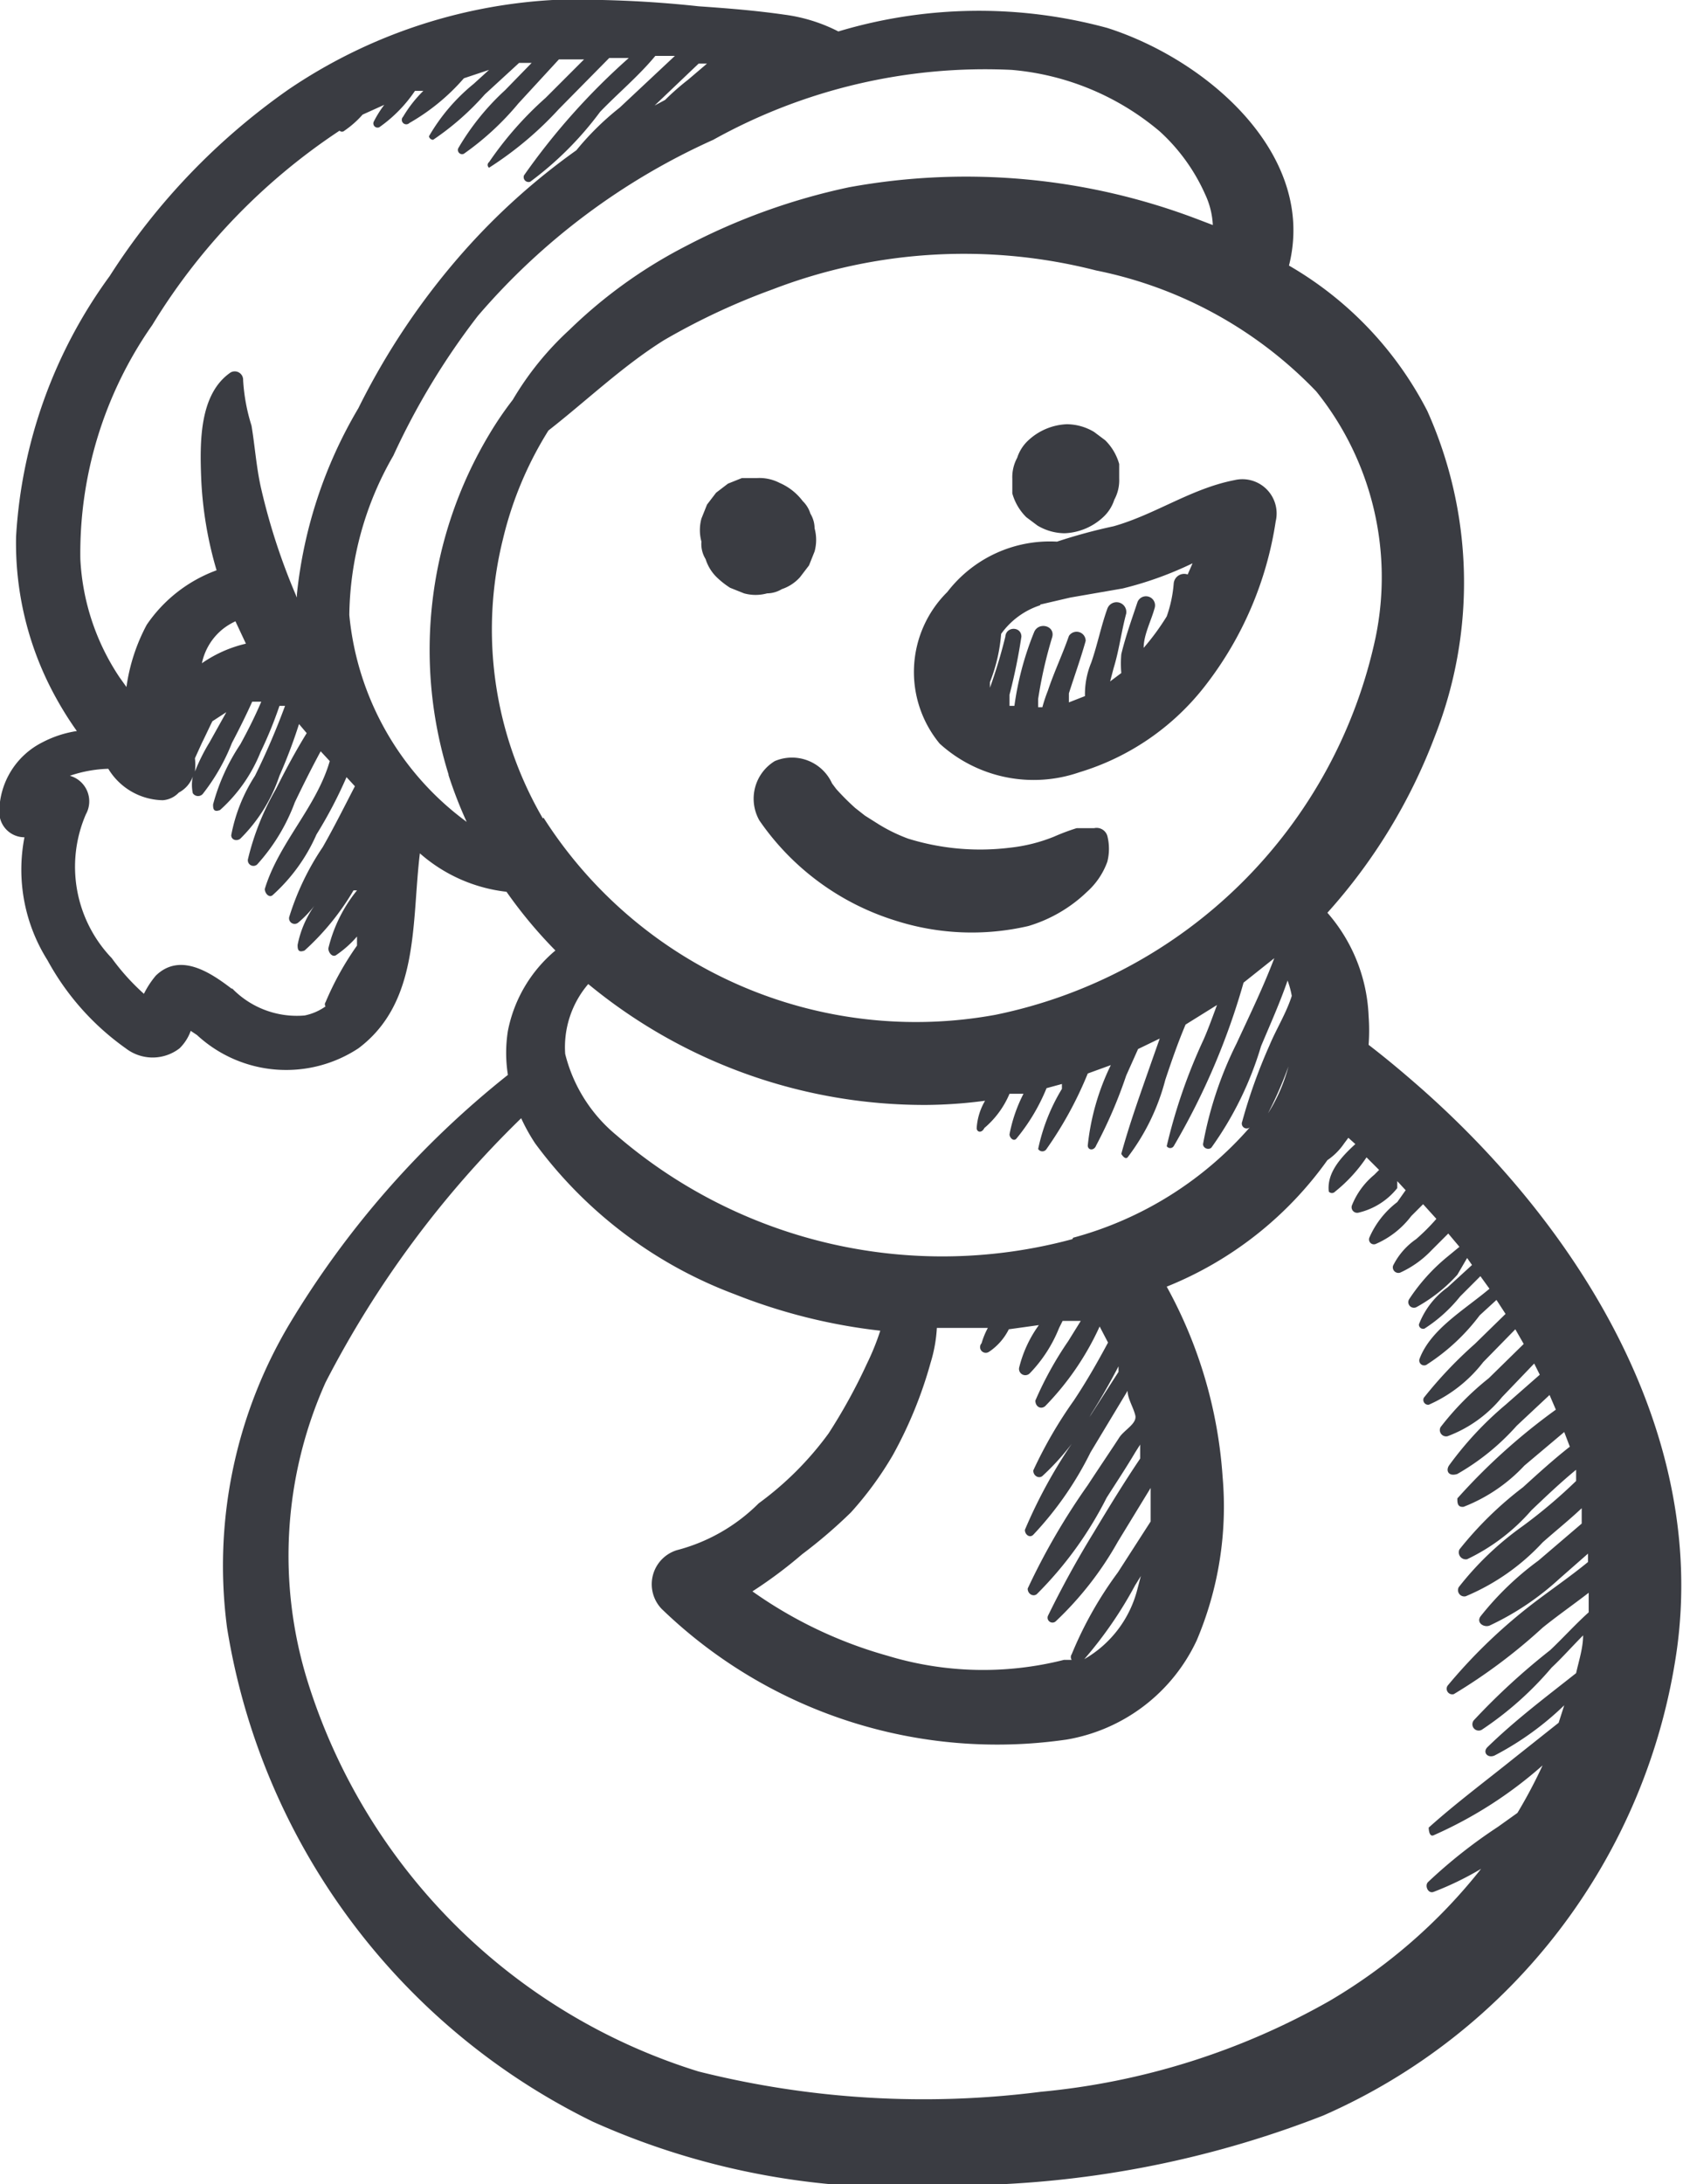 <svg xmlns="http://www.w3.org/2000/svg" viewBox="0 0 24.09 31.25"><defs><style>.cls-1{fill:#3a3c42;}</style></defs><title>winterurlaub</title><g id="Ebene_2" data-name="Ebene 2"><g id="Ebene_1-2" data-name="Ebene 1"><path class="cls-1" d="M15.45,11.05A3.59,3.59,0,0,0,17.26,9.8a5.06,5.06,0,0,0,1-2.34.49.49,0,0,0-.59-.59c-.62.12-1.13.49-1.73.66a7.7,7.7,0,0,0-.81.22,1.85,1.85,0,0,0-1.57.72,1.61,1.61,0,0,0-.11,2.17A2,2,0,0,0,15.45,11.05Zm-.56-2.4.43-.1.75-.13a5.06,5.06,0,0,0,1-.36L17,8.22a.15.15,0,0,0-.2.13,1.82,1.82,0,0,1-.1.47,3.47,3.47,0,0,1-.33.45c0-.19.11-.39.16-.58a.13.13,0,0,0-.25-.07c-.08.24-.17.49-.23.74a1.52,1.52,0,0,0,0,.27l-.16.12.05-.19c.08-.26.11-.52.18-.78a.14.14,0,0,0-.27-.07c-.09.25-.14.51-.23.77a1.18,1.18,0,0,0-.09.48l-.23.09s0-.09,0-.13c.08-.25.17-.5.24-.75a.13.13,0,0,0-.24-.07c-.09.26-.21.51-.3.78a2.21,2.21,0,0,0-.08.24h-.06s0-.08,0-.12a6.29,6.29,0,0,1,.2-.88c.05-.17-.2-.23-.26-.07a4.35,4.35,0,0,0-.28,1.05l-.07,0V9.94a8.12,8.12,0,0,0,.17-.83c0-.15-.22-.15-.23,0a7.26,7.26,0,0,1-.22.73v.06l0-.06,0-.08a2.37,2.37,0,0,0,.16-.69.09.09,0,0,0,0,0A1.11,1.11,0,0,1,14.89,8.66Z"/><path class="cls-1" d="M20.35,15.58c-.25-.22-.5-.43-.76-.63a2.81,2.81,0,0,0,0-.41A2.39,2.39,0,0,0,19,13.06a8,8,0,0,0,1.54-2.53,6,6,0,0,0-.11-4.65A5.09,5.09,0,0,0,18.45,3.8c.4-1.58-1.16-2.94-2.6-3.4A7,7,0,0,0,12,.45a2.36,2.36,0,0,0-.77-.24C10.81.15,10.43.12,10,.09A16.09,16.09,0,0,0,7.91,0,7.49,7.49,0,0,0,4.13,1.28,9.49,9.49,0,0,0,1.57,3.95,7,7,0,0,0,.23,7.68,4.57,4.57,0,0,0,.81,10a4.82,4.82,0,0,0,.29.46,1.57,1.57,0,0,0-.49.16,1.12,1.12,0,0,0-.62,1,.36.36,0,0,0,.36.36h0a2.43,2.43,0,0,0,.33,1.76A3.73,3.73,0,0,0,1.8,15a.63.63,0,0,0,.77,0,.66.66,0,0,0,.16-.25l.09.06A1.88,1.88,0,0,0,5.13,15c.88-.66.76-1.81.88-2.79a2.26,2.26,0,0,0,1.24.55,6.55,6.55,0,0,0,.7.84,2,2,0,0,0-.68,1.15,2,2,0,0,0,0,.63,13.27,13.27,0,0,0-3.13,3.57,6.76,6.76,0,0,0-.89,4.34,9.55,9.55,0,0,0,5.24,7.07,10.73,10.73,0,0,0,5.17.91,14.55,14.55,0,0,0,5.28-1A8.6,8.6,0,0,0,24,23.62C24.44,20.5,22.6,17.57,20.35,15.58ZM10.62.9h0l0,0ZM10,.91l0,0h.12l-.27.23a3.58,3.58,0,0,0-.33.29l-.15.08ZM2.18,4.65A8.86,8.86,0,0,1,4.86,1.87a.05.05,0,0,0,.07,0,1.4,1.4,0,0,0,.26-.23L5.5,1.5a1.62,1.62,0,0,0-.15.24.06.06,0,0,0,.08.08,2,2,0,0,0,.51-.52l.12,0a1.81,1.81,0,0,0-.29.37.06.06,0,0,0,.09.09,3,3,0,0,0,.78-.64L7,1l-.22.2a2.72,2.72,0,0,0-.64.75A.06.06,0,0,0,6.2,2a3.86,3.86,0,0,0,.74-.65L7.43.9l.18,0-.38.39a3.57,3.57,0,0,0-.67.83.06.06,0,0,0,.08.08,4,4,0,0,0,.78-.72L8,.85h.36l-.55.55A5,5,0,0,0,7,2.32.05.05,0,0,0,7,2.4,5,5,0,0,0,8,1.56L8.72.83H9A9.64,9.64,0,0,0,7.5,2.51a.07.07,0,0,0,.09.09,4.79,4.79,0,0,0,1-1c.26-.27.55-.51.79-.8h.28l-.79.74a4,4,0,0,0-.62.61A9.53,9.53,0,0,0,6.61,3.63,10.27,10.27,0,0,0,5.13,5.84a6.53,6.53,0,0,0-.88,2.66s0,0,0,.05A9.06,9.06,0,0,1,3.74,7c-.07-.3-.09-.61-.14-.91a2.67,2.67,0,0,1-.12-.65.12.12,0,0,0-.18-.11c-.45.31-.44,1-.42,1.52A5.45,5.45,0,0,0,3.1,8.16a2.07,2.07,0,0,0-1,.78,2.66,2.66,0,0,0-.29.89l-.1-.14A3.34,3.34,0,0,1,1.15,8,5.69,5.69,0,0,1,2.18,4.65Zm.71,4.84A.85.85,0,0,1,3.19,9a.9.9,0,0,1,.18-.11l.15.32A1.82,1.82,0,0,0,2.89,9.49Zm0,1.14c.05-.1.1-.21.15-.31l.2-.13L3,10.62a2.75,2.75,0,0,0-.21.42.81.81,0,0,0,0-.19Zm-.68,3.69h0Zm1.11-.17c-.3-.23-.74-.53-1.09-.19a1.29,1.29,0,0,0-.17.26,3.23,3.23,0,0,1-.46-.51,1.89,1.89,0,0,1-.37-2.06A.38.38,0,0,0,1,11.1,1.86,1.86,0,0,1,1.55,11a.93.93,0,0,0,.78.45.35.35,0,0,0,.23-.11.42.42,0,0,0,.2-.23.57.57,0,0,0,0,.24.09.09,0,0,0,.15,0,2.88,2.88,0,0,0,.41-.72c.1-.19.2-.39.29-.59h.13c-.09.21-.19.41-.3.61a2.89,2.89,0,0,0-.39.86c0,.05,0,.12.1.08a2.22,2.22,0,0,0,.58-.83A5.76,5.76,0,0,0,4,10.1l.08,0h0a10.3,10.3,0,0,1-.43,1,2.37,2.37,0,0,0-.34.85c0,.07.08.09.13.05A2.28,2.28,0,0,0,4,11.1a7.3,7.3,0,0,0,.28-.74l.11.13c-.16.26-.3.52-.44.8a3.73,3.73,0,0,0-.4,1,.08.08,0,0,0,.13.08,2.73,2.73,0,0,0,.54-.89c.12-.25.24-.49.37-.73l.13.14,0,0c-.19.66-.73,1.17-.93,1.83,0,.06.06.13.11.09a2.53,2.53,0,0,0,.63-.87,6.39,6.39,0,0,0,.43-.82l.12.13c-.15.29-.3.59-.46.87a3.77,3.77,0,0,0-.48,1,.08.08,0,0,0,.13.08,1.51,1.51,0,0,0,.23-.24,1.45,1.45,0,0,0-.24.56c0,.05,0,.12.1.08a3.65,3.65,0,0,0,.7-.86v0h.05a2.09,2.09,0,0,0-.41.83c0,.06.06.14.12.09a1.52,1.52,0,0,0,.29-.26l0,.13a4.25,4.25,0,0,0-.45.81.05.05,0,0,0,0,.06.79.79,0,0,1-.3.13A1.29,1.29,0,0,1,3.32,14.14Zm1.42-1.7,0,0-.17.23Zm1.68-1.36a6.11,6.11,0,0,0,.26.67A4.16,4.16,0,0,1,5,8.8a4.66,4.66,0,0,1,.63-2.28,10.3,10.3,0,0,1,1.21-2A9.63,9.63,0,0,1,10.21,2,8,8,0,0,1,14.48,1a3.78,3.78,0,0,1,2.12.88,2.7,2.7,0,0,1,.65.9,1.16,1.16,0,0,1,.11.44l-.21-.08a9.31,9.31,0,0,0-5-.46,9.08,9.08,0,0,0-2.33.84A6.92,6.92,0,0,0,8.15,4.72a4.35,4.35,0,0,0-.81,1,4.9,4.9,0,0,0-.34.5A6,6,0,0,0,6.42,11.08Zm1.35.62a5.37,5.37,0,0,1-.57-4,5.18,5.18,0,0,1,.65-1.55c.55-.43,1.06-.92,1.65-1.29a9.62,9.62,0,0,1,1.56-.73,7.63,7.63,0,0,1,4.63-.27,6,6,0,0,1,3.15,1.73,4.24,4.24,0,0,1,.85,3.52,7,7,0,0,1-5.44,5.4A6.32,6.32,0,0,1,7.78,11.7Zm6.39,7.63a.84.84,0,0,0,.28-.32l.43-.06a1.75,1.75,0,0,0-.28.6.09.09,0,0,0,.15.09,2,2,0,0,0,.42-.65l.05-.1.18,0,.08,0-.18.29a5,5,0,0,0-.47.85c0,.09.08.13.14.08a4,4,0,0,0,.78-1.14l.12.23c-.15.28-.31.56-.49.83a6.27,6.27,0,0,0-.58,1c0,.08.08.12.13.08a3.53,3.53,0,0,0,.7-.89c.14-.22.27-.45.39-.68l0,.08c-.22.34-.44.69-.65,1a7.17,7.17,0,0,0-.69,1.26c0,.07.07.12.12.07a4.84,4.84,0,0,0,.82-1.18l.53-.88c0,.11.08.23.11.35s-.16.21-.23.32-.3.45-.45.68a9.59,9.59,0,0,0-.86,1.48c0,.08.08.12.13.08a5.34,5.34,0,0,0,1-1.38c.14-.22.28-.43.41-.65l.07-.11c0,.07,0,.13,0,.2-.23.34-.45.7-.66,1.05A14.13,14.13,0,0,0,15,23.12a.07.07,0,0,0,.11.08A4.77,4.77,0,0,0,16,22.06l.47-.77c0,.16,0,.32,0,.48L16,22.5a5.43,5.43,0,0,0-.66,1.17.07.07,0,0,0,0,.08l-.11,0a4.71,4.71,0,0,1-2.53-.06,6.25,6.25,0,0,1-1.93-.92,6.46,6.46,0,0,0,.71-.53,7.1,7.1,0,0,0,.7-.6,4.9,4.9,0,0,0,.6-.82,6.08,6.08,0,0,0,.54-1.32,2.09,2.09,0,0,0,.09-.5c.24,0,.49,0,.73,0a1.1,1.1,0,0,0-.09.22A.06.06,0,0,0,14.17,19.33Zm2.09,3.34.08-.13-.05.19a1.61,1.61,0,0,1-.76,1A5.81,5.81,0,0,0,16.26,22.66Zm-.9-4.95a7.14,7.14,0,0,1-6.53-1.49,2.19,2.19,0,0,1-.73-1.16,1.39,1.39,0,0,1,.33-1,7.56,7.56,0,0,0,4.84,1.73,6.71,6.71,0,0,0,.84-.06.88.88,0,0,0-.12.39c0,.06.07.08.11,0a1.31,1.31,0,0,0,.36-.49l.2,0a2.14,2.14,0,0,0-.2.58c0,.05.06.11.1.06a2.77,2.77,0,0,0,.43-.72l.22-.06,0,.07a2.73,2.73,0,0,0-.34.86.07.07,0,0,0,.12,0,5.4,5.4,0,0,0,.59-1.08l.33-.12a3.43,3.43,0,0,0-.33,1.15c0,.07.09.08.12,0a6.67,6.67,0,0,0,.43-1l.17-.38.31-.15-.12.34c-.15.43-.31.87-.43,1.31,0,0,.05.09.09.05a3.12,3.12,0,0,0,.54-1.11c.09-.27.18-.53.29-.79l.45-.28c-.06.16-.12.33-.19.49a7.85,7.85,0,0,0-.53,1.53.06.06,0,0,0,.1,0,10,10,0,0,0,1-2.34l.44-.35,0,0c-.16.42-.35.81-.54,1.22a5.37,5.37,0,0,0-.48,1.44c0,.06.08.09.12.05a4.87,4.87,0,0,0,.71-1.45c.13-.31.27-.62.38-.94a1.27,1.27,0,0,1,.06.22c-.08.25-.22.47-.32.71a7.63,7.63,0,0,0-.39,1.09.07.07,0,0,0,.11.08A5.13,5.13,0,0,1,15.36,17.71Zm3.1-2.5a2.39,2.39,0,0,1-.3.7h0A5.63,5.63,0,0,0,18.46,15.21ZM14.9,29.93A13.25,13.25,0,0,1,10,29.64a8.49,8.49,0,0,1-5.59-5.56,6.06,6.06,0,0,1,.25-4.3A14.58,14.58,0,0,1,7.46,16a2.64,2.64,0,0,0,.2.36,6.28,6.28,0,0,0,2.86,2.16,8.09,8.09,0,0,0,2.08.52,3.55,3.55,0,0,1-.19.47,8,8,0,0,1-.55,1,4.58,4.58,0,0,1-1,1,2.57,2.57,0,0,1-1.17.67.51.51,0,0,0-.22.84,6.91,6.91,0,0,0,5.8,1.87,2.52,2.52,0,0,0,1.86-1.42,4.9,4.9,0,0,0,.37-2.34,6.55,6.55,0,0,0-.8-2.72A5.21,5.21,0,0,0,19,16.6l0,0a.9.9,0,0,0,.24-.24l.06-.08.1.09c-.22.2-.41.42-.38.68a.06.06,0,0,0,.09,0,2.18,2.18,0,0,0,.45-.49l0,0,.18.18-.07.07a1.09,1.09,0,0,0-.32.44.08.08,0,0,0,.1.1A1,1,0,0,0,20,17L20,16.9l.12.13L20,17.2a1.28,1.28,0,0,0-.4.51.07.07,0,0,0,.09.09,1.27,1.27,0,0,0,.51-.4l.17-.17.19.21a2.89,2.89,0,0,1-.29.29,1,1,0,0,0-.33.38.08.08,0,0,0,.1.1,1.44,1.44,0,0,0,.45-.32l.24-.24.16.19-.17.14a2.7,2.7,0,0,0-.55.61.08.08,0,0,0,.11.11,2.25,2.25,0,0,0,.58-.46L21,18l.07.1-.35.32a1.17,1.17,0,0,0-.41.53.06.06,0,0,0,.08.06,2.11,2.11,0,0,0,.51-.46l.29-.29.13.18c-.37.31-.84.58-1,1a.07.07,0,0,0,.11.08,2.92,2.92,0,0,0,.75-.7l.24-.22.13.2-.44.43a6.05,6.05,0,0,0-.73.77.07.07,0,0,0,.07.1,2,2,0,0,0,.78-.61l.46-.47.12.21-.5.49a4.06,4.06,0,0,0-.69.7.09.09,0,0,0,.1.13,1.83,1.83,0,0,0,.78-.56l.46-.48.08.16-.49.43a4.88,4.88,0,0,0-.81.87c-.05.08,0,.16.12.12a3.37,3.37,0,0,0,.85-.69l.47-.44.09.21a8.77,8.77,0,0,0-1.41,1.27c0,.06,0,.13.09.12a2.36,2.36,0,0,0,.87-.59l.57-.48.08.21c-.23.18-.45.38-.67.58a5.13,5.13,0,0,0-.91.89.1.1,0,0,0,.11.14,2.83,2.83,0,0,0,.92-.7c.21-.2.42-.4.64-.58l0,.16a7.36,7.36,0,0,1-.77.65,4.37,4.37,0,0,0-.91.87.09.09,0,0,0,.1.13,3.16,3.16,0,0,0,1.1-.77c.18-.16.38-.32.56-.49,0,.07,0,.15,0,.22l-.62.53a4.27,4.27,0,0,0-.83.8c-.06.09.05.16.13.13a3.94,3.94,0,0,0,1-.67l.41-.36v.12c-.28.23-.58.43-.86.65a7.63,7.63,0,0,0-1.15,1.12.08.08,0,0,0,.09.12,7.88,7.88,0,0,0,1.27-.95c.21-.17.44-.33.66-.5,0,.1,0,.19,0,.28-.19.17-.36.36-.55.54a9.65,9.65,0,0,0-1.09,1,.09.09,0,0,0,.11.14,4.77,4.77,0,0,0,1-.89c.15-.14.3-.31.45-.46,0,.18-.06.36-.1.54-.43.34-.87.67-1.27,1.06-.07.07,0,.16.1.12a4.26,4.26,0,0,0,1-.72l-.08.25-.63.5c-.41.33-.84.65-1.23,1,0,0,0,.14.07.11a6,6,0,0,0,1.56-1,7.08,7.08,0,0,1-.36.68l-.28.2a7.24,7.24,0,0,0-1,.79c-.05.05,0,.17.08.14a4.43,4.43,0,0,0,.68-.33,7.79,7.79,0,0,1-2.17,1.89A10.3,10.3,0,0,1,14.9,29.93Z"/><path class="cls-1" d="M10.1,8a.62.62,0,0,0,.17.27,1.21,1.21,0,0,0,.18.14l.2.08a.62.62,0,0,0,.33,0,.41.41,0,0,0,.21-.06.61.61,0,0,0,.26-.17h0l.13-.17.08-.2a.63.63,0,0,0,0-.33.41.41,0,0,0-.06-.21.42.42,0,0,0-.11-.18.82.82,0,0,0-.33-.26.63.63,0,0,0-.32-.07l-.22,0-.2.08-.17.13-.13.17-.08.2a.63.63,0,0,0,0,.33A.41.41,0,0,0,10.1,8Z"/><path class="cls-1" d="M11.09,10.89a.63.63,0,0,0-.22.85,3.69,3.69,0,0,0,1.94,1.43,3.58,3.58,0,0,0,1.91.08,2.06,2.06,0,0,0,.84-.49,1.06,1.06,0,0,0,.29-.43.75.75,0,0,0,0-.37.16.16,0,0,0-.19-.11c.07,0,0,0-.07,0l-.18,0a3,3,0,0,0-.32.12,2.35,2.35,0,0,1-.64.16A3.48,3.48,0,0,1,13,12a2.35,2.35,0,0,1-.43-.21l-.19-.12-.14-.11a3.61,3.61,0,0,1-.27-.27l0,0-.06-.08A.63.63,0,0,0,11.09,10.89Z"/><path class="cls-1" d="M14.69,7.4l.16.12a.77.77,0,0,0,.39.11.86.86,0,0,0,.55-.23.58.58,0,0,0,.16-.25.58.58,0,0,0,.07-.3l0-.21a.77.77,0,0,0-.2-.34l-.16-.12a.77.77,0,0,0-.39-.11.86.86,0,0,0-.55.23.58.58,0,0,0-.16.25.58.58,0,0,0-.07.3l0,.21A.77.77,0,0,0,14.69,7.4Z"/></g></g></svg>